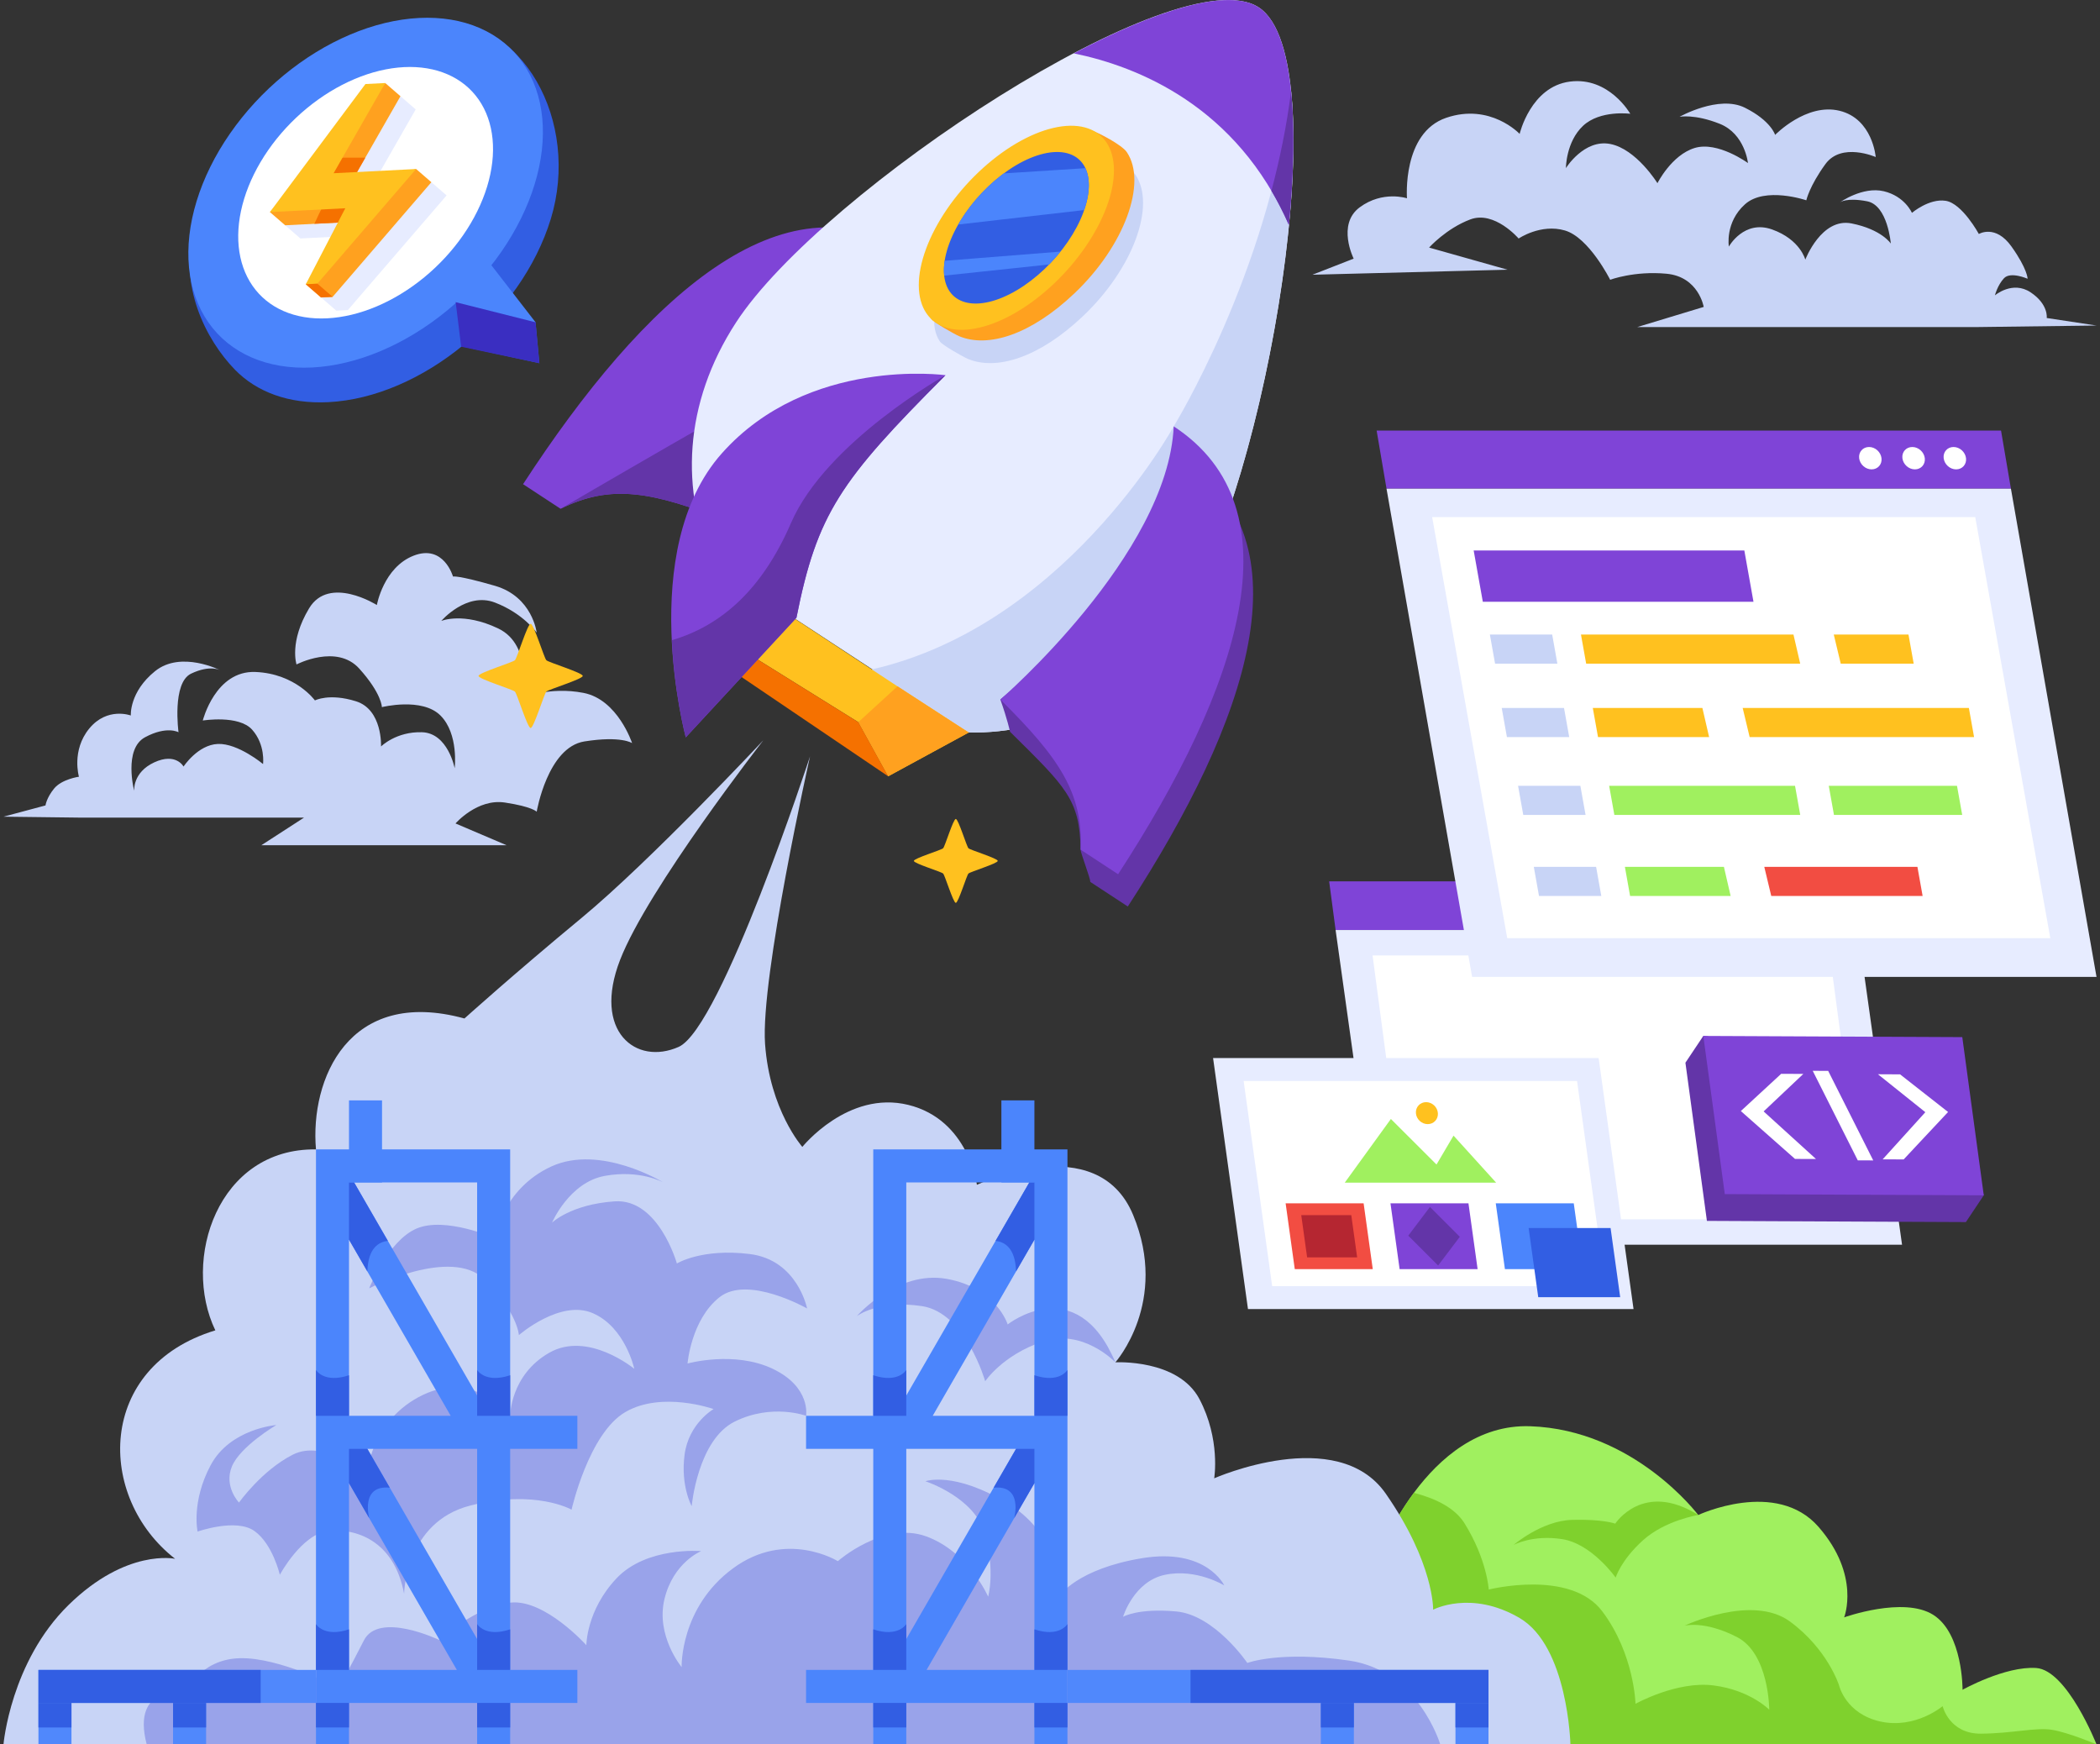 <svg width="301" height="250" viewBox="0 0 301 250" fill="none" xmlns="http://www.w3.org/2000/svg">
<rect x="0" y="0" width="301" height="250" fill="#333333" stroke="none"/>
<g clip-path="url(#clip0_292_493)">
<path d="M173.706 250C173.706 250 172.847 234.093 180.82 226.969C188.793 219.844 197.274 223.746 197.274 223.746C197.274 223.746 204.399 203.899 219.327 204.408C234.254 204.916 243.414 217.13 243.414 217.13C243.414 217.13 254.611 211.889 260.669 218.846C266.726 225.803 264.327 231.801 264.327 231.801C264.327 231.801 272.843 228.742 277.102 231.441C281.36 234.14 281.3 242.176 281.3 242.176C281.3 242.176 287.417 238.758 291.855 239.057C296.293 239.357 300.5 250 300.5 250L173.706 250Z" fill="#A0F05F"/>
<path d="M202.656 213.953C199.043 218.829 197.273 223.746 197.273 223.746C197.273 223.746 195.837 223.098 193.609 222.814L186.926 250H300.5C300.5 250 296.467 248.3 294.135 247.918C291.802 247.536 288.537 248.428 283.957 248.471C279.377 248.513 278.443 244.525 278.443 244.525C278.443 244.525 274.541 247.833 269.537 246.73C264.533 245.628 263.602 241.557 263.602 241.557C263.602 241.557 261.989 236.383 256.561 232.396C251.132 228.41 241.463 232.99 241.463 232.99C241.463 232.99 244.263 232.227 248.928 234.602C253.593 236.976 253.592 245.035 253.592 245.035C253.592 245.035 250.878 242.235 245.619 241.557C240.361 240.878 234.424 244.188 234.424 244.188C234.424 244.188 234.254 237.062 229.674 230.955C225.094 224.848 213.389 227.816 213.389 227.816C213.389 227.816 213.135 223.492 209.912 218.318C208.456 215.981 205.482 214.681 202.656 213.953Z" fill="#7FD12D"/>
<path d="M0.5 250C0.5 250 1.518 238.165 9.83 230.022C18.142 221.88 25.097 223.407 25.097 223.407C13.784 214.591 13.78 195.86 30.864 190.668C25.996 180.552 31.209 164.544 45.29 164.732C44.42 154.713 49.94 141.416 66.572 145.969C66.572 145.969 73.527 139.693 83.366 131.55C93.204 123.408 109.404 106.105 109.404 106.105C109.404 106.105 92.865 127.31 88.879 137.572C84.892 147.835 91.169 152.755 97.276 150.04C103.382 147.326 116.105 108.396 116.105 108.396C116.105 108.396 108.98 140.117 109.659 149.616C110.337 159.116 115.002 164.374 115.002 164.374C115.002 164.374 121.533 156.232 130.184 158.352C138.836 160.473 140.023 169.803 140.023 169.803C140.023 169.803 157.241 161.66 162.415 174.128C167.588 186.596 159.87 195.248 159.87 195.248C159.87 195.248 168.861 194.739 171.914 200.506C174.968 206.274 174.035 211.872 174.035 211.872C174.035 211.872 191.676 204.069 198.631 214.077C205.586 224.085 205.417 230.701 205.417 230.701C205.417 230.701 210.845 227.817 217.8 231.888C224.755 235.96 225.094 250 225.094 250H0.5Z" fill="#C8D4F6"/>
<path d="M57.921 228.411C57.921 228.411 58.09 218.148 67.42 215.773C76.75 213.398 81.924 216.367 81.924 216.367C81.924 216.367 84.383 205.425 89.642 202.372C94.901 199.319 102.28 201.948 102.28 201.948C102.28 201.948 98.718 203.984 98.124 208.479C97.53 212.974 99.142 215.858 99.142 215.858C99.142 215.858 99.99 206.358 105.333 203.729C110.677 201.1 115.536 202.914 115.536 202.914C115.536 202.914 116.275 198.81 110.761 196.18C105.248 193.551 98.548 195.417 98.548 195.417C98.548 195.417 99.057 189.141 103.128 185.918C107.199 182.695 115.681 187.529 115.681 187.529C115.681 187.529 114.324 180.574 107.454 179.726C100.583 178.878 97.021 181.083 97.021 181.083C97.021 181.083 94.392 171.753 88.115 172.177C81.839 172.601 79.125 175.231 79.125 175.231C79.125 175.231 81.585 169.463 86.674 168.53C91.763 167.597 95.07 169.463 95.07 169.463C95.07 169.463 86.08 163.95 79.04 167.173C72 170.396 70.898 177.436 70.898 177.436C70.898 177.436 63.809 174.312 59.702 176.079C55.595 177.846 52.917 184.645 52.917 184.645C52.917 184.645 64.706 178.623 69.456 183.373C74.206 188.123 74.375 191.346 74.375 191.346C74.375 191.346 80.312 186.172 84.977 188.208C89.642 190.243 90.914 196.18 90.914 196.18C90.914 196.18 84.278 190.682 78.701 193.89C73.124 197.099 73.124 202.914 73.124 202.914C73.124 202.914 68.099 196.35 60.635 199.912C53.171 203.475 52.577 211.278 52.577 211.278C52.577 211.278 46.471 206.189 41.975 208.479C37.48 210.769 34.257 215.349 34.257 215.349C34.257 215.349 32.052 213.059 33.239 210.175C34.427 207.291 39.6 204.238 39.6 204.238C39.6 204.238 32.985 204.747 30.186 210.006C27.387 215.264 28.32 219.505 28.32 219.505C28.32 219.505 33.833 217.554 36.462 219.42C39.092 221.286 40.109 225.697 40.109 225.697C40.109 225.697 43.248 219.844 47.064 219.42C50.881 218.996 56.479 220.692 57.921 228.411Z" fill="#99A3EA"/>
<path d="M21.026 250H206.435C206.435 250 203.296 239.437 193.373 237.995C183.449 236.553 178.784 238.334 178.784 238.334C178.784 238.334 174.119 231.464 168.606 230.955C163.093 230.447 160.973 231.719 160.973 231.719C160.973 231.719 162.5 226.63 166.995 225.697C171.49 224.764 175.477 227.223 175.477 227.223C175.477 227.223 172.932 221.795 163.687 223.322C154.442 224.849 151.898 228.665 151.898 228.665C151.898 228.665 152.322 220.269 144.518 215.519C136.715 210.769 132.644 212.296 132.644 212.296C132.644 212.296 139.769 214.586 141.211 219.929C142.653 225.273 141.635 228.835 141.635 228.835C141.635 228.835 138.836 222.389 132.729 220.184C126.622 217.978 120.091 223.746 120.091 223.746C120.091 223.746 112.712 219.166 105.079 224.764C97.445 230.362 97.7 238.928 97.7 238.928C97.7 238.928 93.968 234.433 95.24 229.174C96.512 223.916 100.499 222.304 100.499 222.304C100.499 222.304 92.696 221.626 88.37 226.206C84.044 230.786 84.044 235.79 84.044 235.79C84.044 235.79 78.107 229.174 73.188 229.683C68.269 230.192 62.925 235.027 62.925 235.027C62.925 235.027 54.283 230.89 52.153 235.111C50.024 239.332 48.506 241.897 48.506 241.897C48.506 241.897 40.109 237.486 34.342 237.656C28.574 237.825 26.624 242.575 26.624 242.575C26.624 242.575 18.736 241.225 21.026 250Z" fill="#99A3EA"/>
<path d="M190.513 126.318H265.127L266.314 133.29H191.437L190.513 126.318Z" fill="#7F44D7"/>
<path d="M191.436 133.29H266.314L272.626 178.391H197.749L191.436 133.29Z" fill="#E7ECFF"/>
<path d="M196.735 136.933H262.292L267.327 174.748H201.77L196.735 136.933Z" fill="white"/>
<path d="M130.321 36.254C112.301 24.443 92.332 42.708 74.971 69.392L80.351 72.918C87.571 69.331 93.494 70.403 104.602 74.833C104.602 74.833 113.861 44.431 130.321 36.254Z" fill="#7F44D7"/>
<path d="M112.837 54.538C111.556 54.658 80.349 72.92 80.349 72.92C87.57 69.332 93.492 70.403 104.601 74.834C104.601 74.834 107.591 65.049 113.174 55.089C113.047 54.753 112.93 54.53 112.837 54.538Z" fill="#6335A8"/>
<path d="M180.426 1.064C191.831 8.539 181.669 69.176 169.376 88.072C161.815 99.693 150.522 105.166 138.846 104.986L102.348 81.063C97.489 70.405 97.943 57.828 105.504 46.207C117.797 27.311 169.021 -6.412 180.426 1.064Z" fill="#E7ECFF"/>
<path d="M168.233 61.106C168.233 61.106 152.189 90.584 123.548 96.243L138.848 104.985C150.524 105.165 161.815 99.692 169.376 88.071C171.539 84.747 173.627 80.085 175.552 74.693C171.579 67.272 168.233 61.106 168.233 61.106Z" fill="#C8D4F6"/>
<path d="M138.846 104.985L128.638 98.364L102.348 81.062L100.009 89.183L123.025 103.504L127.304 111.26L138.846 104.985Z" fill="#FFC11F"/>
<path d="M169.625 65.728C187.644 77.539 179.013 103.235 161.652 129.92L156.273 126.394C156.299 125.884 154.888 122.257 154.882 121.77C154.782 114.54 152.745 112.772 144.774 104.876C144.774 104.876 144.407 103.138 143.383 100.253C147.306 96.703 168.869 82.285 169.625 65.728Z" fill="#6335A8"/>
<path d="M185.057 13.065C181.772 39.144 168.234 61.103 168.234 61.103C172.041 70.593 172.373 78.428 171.939 83.459C180.326 66.315 186.965 31.785 185.057 13.065Z" fill="#C8D4F6"/>
<path d="M168.234 61.105C186.253 72.915 177.622 98.612 160.262 125.296L154.882 121.77C155.251 113.692 151.892 108.68 143.383 100.253C143.383 100.253 167.393 79.519 168.234 61.105Z" fill="#7F44D7"/>
<path d="M144.432 29.315C137.309 36.084 131.738 44.551 134.729 48.958C135.071 49.463 138.104 51.178 138.751 51.446C142.848 53.136 148.956 51.27 155.263 45.277C162.385 38.509 165.735 29.449 162.744 25.041C162.06 24.033 158.72 22.255 157.566 21.891C153.675 20.662 149.925 24.095 144.432 29.315Z" fill="#C8D4F6"/>
<path d="M143.188 26.064C136.066 32.833 130.494 41.3 133.485 45.707C133.827 46.212 136.861 47.927 137.507 48.195C141.604 49.885 147.713 48.019 154.019 42.026C161.142 35.258 164.491 26.198 161.5 21.79C160.816 20.782 157.476 19.004 156.322 18.64C152.432 17.411 148.682 20.844 143.188 26.064Z" fill="#FFA11F"/>
<path d="M140.265 24.664C136.845 27.914 134.135 31.872 132.732 35.667C131.329 39.462 131.348 42.783 132.784 44.9C133.495 45.948 134.533 46.669 135.838 47.021C137.143 47.374 138.69 47.351 140.391 46.954C142.091 46.557 143.912 45.794 145.749 44.708C147.585 43.622 149.403 42.235 151.096 40.626C154.516 37.376 157.226 33.418 158.629 29.623C160.032 25.828 160.013 22.506 158.577 20.39C157.866 19.342 156.828 18.621 155.523 18.268C154.218 17.916 152.671 17.939 150.971 18.336C149.27 18.733 147.45 19.496 145.613 20.581C143.776 21.667 141.959 23.055 140.265 24.664Z" fill="#FFC11F"/>
<path d="M141.659 26.717C139.118 29.131 137.106 32.071 136.064 34.889C135.022 37.708 135.036 40.174 136.102 41.746C136.63 42.525 137.401 43.06 138.371 43.322C139.34 43.584 140.489 43.567 141.752 43.272C143.015 42.977 144.367 42.41 145.731 41.604C147.095 40.798 148.445 39.767 149.703 38.572C152.243 36.158 154.256 33.218 155.298 30.4C156.34 27.581 156.326 25.115 155.259 23.543C154.731 22.764 153.96 22.229 152.991 21.967C152.021 21.705 150.872 21.722 149.61 22.017C148.347 22.312 146.994 22.879 145.63 23.685C144.266 24.492 142.916 25.522 141.659 26.717Z" fill="#325EE3"/>
<path d="M155.573 24.104C151.689 24.346 149.458 24.49 143.883 24.851C143.12 25.414 142.374 26.039 141.659 26.717C139.943 28.349 138.452 30.235 137.343 32.18L155.401 30.107C156.224 27.73 156.285 25.614 155.573 24.104ZM152.009 36.059L135.404 37.377C135.287 38.135 135.264 38.848 135.334 39.502L150.374 37.904C150.95 37.315 151.497 36.697 152.009 36.059Z" fill="#4B85FC"/>
<path d="M180.427 1.064C176.022 -1.824 165.658 1.47 153.908 7.648C163.079 9.528 177.28 15.197 184.738 32.236C186.203 17.098 185.285 4.248 180.427 1.064Z" fill="#7F44D7"/>
<path d="M128.638 98.364L123.025 103.504L127.303 111.261L138.847 104.985L128.638 98.364Z" fill="#FFA11F"/>
<path d="M100.009 89.184L103.226 94.958L127.304 111.26L123.025 103.504L100.009 89.184Z" fill="#F57100"/>
<path d="M229.53 114.42C230.095 113.65 236.904 109.673 244.164 112.367C251.425 115.061 252.065 120.834 252.065 120.834C252.065 120.834 255.505 115.446 258.995 115.061C262.484 114.676 266.058 118.782 266.093 118.269C266.127 117.755 266 111.982 261.767 110.058C257.534 108.133 252.581 111.212 252.547 109.801C252.511 108.39 254.012 97.485 246.606 93.123C239.201 88.761 233.025 92.866 233.025 92.866C233.025 92.866 240.166 93.507 243.193 98.126C246.219 102.745 244.508 107.235 244.508 107.235C244.508 107.235 234.323 100.307 229.53 114.42Z" fill="#C8D4F6"/>
<path d="M197.317 61.71H286.815L288.233 70.043H198.736L197.317 61.71Z" fill="#7F44D7"/>
<path d="M198.735 70.043H288.233L300.5 140.006H211.002L198.735 70.043Z" fill="#E7ECFF"/>
<path d="M267.898 64.064C267.012 64.064 266.375 64.782 266.477 65.667C266.584 66.553 267.377 67.27 268.263 67.27C269.149 67.27 269.786 66.553 269.683 65.667C269.576 64.782 268.784 64.064 267.898 64.064ZM274.098 64.064C273.212 64.064 272.575 64.782 272.677 65.667C272.784 66.553 273.583 67.27 274.468 67.27C275.354 67.27 275.99 66.553 275.888 65.667C275.781 64.782 274.983 64.064 274.098 64.064ZM280.006 64.064C279.121 64.064 278.489 64.782 278.591 65.667C278.698 66.553 279.492 67.27 280.377 67.27C281.263 67.27 281.899 66.553 281.797 65.667C281.69 64.782 280.892 64.064 280.006 64.064Z" fill="white"/>
<path d="M205.276 74.106H283.117L293.877 134.455H216.036L205.276 74.106Z" fill="white"/>
<path d="M211.225 78.89L212.537 86.244H251.332L250.02 78.89H211.225Z" fill="#7F44D7"/>
<path d="M215.247 101.468L215.992 105.64H224.922L224.177 101.468H215.247Z" fill="#C8D4F6"/>
<path d="M249.785 101.468L250.784 105.64H282.951L282.207 101.468H249.785Z" fill="#FFC11F"/>
<path d="M228.303 101.468L229.049 105.64H244.975L244.01 101.468H228.303Z" fill="#FFC11F"/>
<path d="M213.548 90.941L214.293 95.114H223.224L222.479 90.941H213.548Z" fill="#C8D4F6"/>
<path d="M262.84 90.941L263.839 95.113H274.295L273.549 90.941H262.84Z" fill="#FFC11F"/>
<path d="M226.604 90.941L227.35 95.113H258.03L257.063 90.941H226.604Z" fill="#FFC11F"/>
<path d="M217.59 112.624L218.335 116.796H227.265L226.52 112.624H217.59Z" fill="#C8D4F6"/>
<path d="M230.646 112.624L231.391 116.796H258.033L257.288 112.624H230.646Z" fill="#A0F05F"/>
<path d="M219.845 124.238L220.59 128.41H229.52L228.776 124.238H219.845Z" fill="#C8D4F6"/>
<path d="M252.881 124.237L253.88 128.411H275.576L274.83 124.237H252.881Z" fill="#F24D42"/>
<path d="M232.902 124.237L233.646 128.411H248.059L247.094 124.237H232.902Z" fill="#A0F05F"/>
<path d="M262.124 112.624L262.869 116.796H281.249L280.504 112.624H262.124Z" fill="#A0F05F"/>
<path d="M76.763 46.191L77.308 52.052L64.767 49.326L65.373 41.511L76.763 46.191Z" fill="#325EE3"/>
<path d="M78.949 31.373C74.718 45.207 60.441 56.966 47.06 57.638C41.379 57.923 36.772 56.164 33.676 52.987C29.479 48.68 25.485 40.74 27.92 32.78C32.15 18.946 48.312 3.503 61.694 2.831C75.075 2.159 83.179 17.54 78.949 31.373Z" fill="#325EE3"/>
<path d="M76.635 26.404C75.63 29.694 74.007 32.982 71.86 36.082C69.713 39.182 67.084 42.033 64.123 44.472C61.161 46.911 57.926 48.89 54.602 50.296C51.277 51.703 47.928 52.509 44.746 52.669C41.565 52.829 38.612 52.339 36.057 51.228C33.503 50.117 31.396 48.406 29.857 46.193C28.319 43.98 27.378 41.309 27.09 38.331C26.802 35.353 27.171 32.128 28.177 28.838C29.183 25.549 30.806 22.261 32.953 19.161C35.099 16.061 37.729 13.21 40.69 10.771C43.651 8.332 46.886 6.353 50.211 4.946C53.535 3.54 56.884 2.734 60.066 2.574C63.248 2.414 66.2 2.904 68.755 4.015C71.31 5.126 73.416 6.837 74.955 9.05C76.494 11.262 77.434 13.934 77.722 16.912C78.011 19.889 77.641 23.115 76.635 26.404Z" fill="#4B85FC"/>
<path d="M66.1 49.69L64.495 36.651L76.763 46.191L77.308 52.052L66.1 49.69Z" fill="#3A2EC1"/>
<path d="M66.366 32.762L76.763 46.191L57.847 41.426L66.366 32.762Z" fill="#4B85FC"/>
<path d="M69.819 26.747C69.096 29.11 67.93 31.474 66.387 33.702C64.844 35.93 62.955 37.978 60.826 39.731C58.698 41.484 56.373 42.906 53.984 43.917C51.595 44.928 49.188 45.507 46.901 45.622C44.615 45.737 42.493 45.385 40.657 44.587C38.821 43.788 37.307 42.559 36.201 40.968C35.095 39.378 34.419 37.458 34.212 35.318C34.005 33.178 34.27 30.86 34.993 28.496C35.716 26.132 36.883 23.769 38.425 21.541C39.968 19.313 41.858 17.264 43.986 15.511C46.114 13.758 48.439 12.336 50.828 11.325C53.218 10.315 55.624 9.735 57.911 9.62C60.198 9.505 62.32 9.857 64.156 10.656C65.992 11.454 67.506 12.684 68.611 14.274C69.717 15.864 70.393 17.784 70.6 19.924C70.807 22.064 70.542 24.383 69.819 26.747Z" fill="white"/>
<path d="M57.399 13.79L59.584 15.682L52.189 28.609L61.827 26.115L64.012 28.007L49.862 44.437L48.2 44.522L46.015 42.63L53.862 33.629L43.059 34.179L40.874 32.288L57.399 13.79Z" fill="#E7ECFF"/>
<path d="M55.214 11.899L57.399 13.791L50.004 26.717L59.642 24.223L61.827 26.115L47.677 42.546L46.015 42.63L43.83 40.739L51.677 31.738L40.874 32.288L38.689 30.396L55.214 11.899Z" fill="#FFA11F"/>
<path d="M48.607 22.598L43.47 26.21L50.004 26.717L52.361 22.598H48.607Z" fill="#F57100"/>
<path d="M51.414 28.891L46.26 29.621C46.09 29.853 45.527 31.059 45.062 32.075L51.316 31.756L51.414 28.891ZM51.304 32.168L50.701 32.857L51.282 32.813L51.304 32.168Z" fill="#F57100"/>
<path d="M52.378 12.043L55.214 11.899L47.819 24.826L59.642 24.223L45.492 40.654L43.83 40.739L49.492 29.846L38.689 30.396L52.378 12.043Z" fill="#FFC11F"/>
<path d="M45.492 40.654L47.677 42.545L46.015 42.63L43.83 40.738L45.492 40.654Z" fill="#F57100"/>
<path d="M136.998 129.398C136.632 129.398 135.443 125.456 135.184 125.198C134.926 124.939 130.984 123.75 130.984 123.384C130.984 123.018 134.926 121.83 135.184 121.571C135.443 121.312 136.632 117.371 136.998 117.371C137.364 117.371 138.552 121.312 138.811 121.571C139.07 121.83 143.011 123.018 143.011 123.384C143.011 123.75 139.07 124.939 138.811 125.198C138.552 125.456 137.364 129.398 136.998 129.398Z" fill="#FFC11F"/>
<path d="M241.577 152.308L244.141 148.47L278.697 152.478L284.341 171.311L281.777 175.149L244.657 174.979L241.577 152.308Z" fill="#6335A8"/>
<path d="M244.141 148.47L281.261 148.64L284.34 171.311L247.221 171.141L244.141 148.47Z" fill="#7F44D7"/>
<path d="M259.823 153.47L262.039 153.48L268.497 166.31L266.281 166.303L259.823 153.47Z" fill="white"/>
<path d="M269.172 153.962L272.345 153.977L279.224 159.372L272.858 166.168L269.848 166.157L275.965 159.4L269.172 153.962Z" fill="white"/>
<path d="M258.477 153.914L255.304 153.899L249.52 159.236L257.282 166.097L260.292 166.108L252.788 159.289L258.477 153.914Z" fill="white"/>
<path d="M229.139 151.642H173.875L178.877 187.616H234.141L229.139 151.642Z" fill="#E7ECFF"/>
<path d="M226.044 154.924H178.255L182.345 184.333H230.133L226.044 154.924Z" fill="white"/>
<path d="M192.749 169.498H214.446L208.339 162.759L205.9 166.899L199.36 160.372L192.749 169.498Z" fill="#A0F05F"/>
<path d="M206.098 159.535C206.113 159.742 206.087 159.947 206.022 160.138C205.956 160.329 205.853 160.503 205.717 160.649C205.581 160.795 205.416 160.911 205.231 160.991C205.045 161.07 204.843 161.11 204.637 161.11C204.219 161.11 203.806 160.944 203.489 160.649C203.173 160.354 202.978 159.953 202.948 159.535C202.917 159.117 203.054 158.717 203.328 158.421C203.602 158.126 203.991 157.96 204.409 157.96C204.616 157.96 204.823 158.001 205.02 158.08C205.217 158.159 205.399 158.275 205.556 158.421C205.713 158.568 205.841 158.741 205.934 158.932C206.027 159.123 206.083 159.328 206.098 159.535Z" fill="#FFC11F"/>
<path d="M195.452 172.46H184.273L185.585 181.895H196.764L195.452 172.46Z" fill="#F24D42"/>
<path d="M210.479 172.46H199.301L200.613 181.895H211.791L210.479 172.46Z" fill="#7F44D7"/>
<path d="M225.572 172.46H214.393L215.705 181.895H226.884L225.572 172.46Z" fill="#4B85FC"/>
<path d="M45.29 164.732V169.467V250H50.024V244.064H68.389V250H73.124V244.066H82.755V239.332H73.124V207.648H82.755V202.914H73.124V164.732H50.024H45.29ZM50.757 169.467H68.389V200.008L50.757 169.467ZM50.024 177.666L51.182 179.674L64.602 202.914H50.024V177.666ZM52.655 207.648H68.389V234.904L52.655 207.648ZM50.024 212.563L65.481 239.332H50.024V212.563Z" fill="#4B85FC"/>
<path d="M50.023 169.466V177.666L51.183 179.674L52.655 182.223C52.752 178.833 54.321 177.974 55.595 177.846L50.756 169.466H50.023Z" fill="#325EE3"/>
<path d="M68.389 196.342V200.008V202.915H73.124V197.099C69.519 198.303 68.389 196.342 68.389 196.342Z" fill="#325EE3"/>
<path d="M68.389 232.759V236.425V239.332H73.124V233.516C69.519 234.72 68.389 232.759 68.389 232.759Z" fill="#325EE3"/>
<path d="M45.289 232.759V236.425V239.332H50.023V233.516C46.419 234.72 45.289 232.759 45.289 232.759Z" fill="#325EE3"/>
<path d="M45.289 196.342V200.008V202.915H50.023V197.099C46.419 198.303 45.289 196.342 45.289 196.342Z" fill="#325EE3"/>
<path d="M50.023 207.649V212.562L52.923 217.584C52.923 217.584 51.594 212.789 55.869 213.217L52.655 207.649H50.023Z" fill="#325EE3"/>
<path d="M159.87 195.248C159.87 195.248 155.205 190.328 149.438 192.279C143.67 194.23 141.211 197.962 141.211 197.962C141.211 197.962 138.412 188.123 132.135 187.19C125.859 186.257 122.805 188.632 122.805 188.632C122.805 188.632 128.573 182.016 135.697 183.288C142.822 184.561 144.434 189.819 144.434 189.819C144.434 189.819 154.272 182.016 159.87 195.248Z" fill="#99A3EA"/>
<path d="M125.167 164.732V202.914H115.536V207.648H125.167V239.332H115.536V244.066H125.167V250H129.901V244.064H148.266V250H153.001V169.467V164.732H148.266H125.167ZM129.901 169.467H147.534L129.901 200.008V169.467ZM148.266 177.666V202.914H133.688L147.106 179.674L148.266 177.666ZM129.901 207.648H145.635L129.901 234.904V207.648ZM148.266 212.563V239.332H132.809L148.266 212.563Z" fill="#4B85FC"/>
<path d="M148.266 169.466V177.666L147.107 179.674L145.635 182.223C145.538 178.833 143.968 177.974 142.695 177.846L147.534 169.466H148.266Z" fill="#325EE3"/>
<path d="M129.9 196.342V200.008V202.915H125.166V197.099C128.77 198.303 129.9 196.342 129.9 196.342Z" fill="#325EE3"/>
<path d="M129.9 232.759V236.425V239.332H125.166V233.516C128.77 234.72 129.9 232.759 129.9 232.759Z" fill="#325EE3"/>
<path d="M153 232.759V236.425V239.332H148.266V233.516C151.87 234.72 153 232.759 153 232.759Z" fill="#325EE3"/>
<path d="M153 196.342V200.008V202.915H148.266V197.099C151.87 198.303 153 196.342 153 196.342Z" fill="#325EE3"/>
<path d="M148.266 207.649V212.562L145.367 217.584C145.367 217.584 146.695 212.789 142.421 213.217L145.635 207.649H148.266Z" fill="#325EE3"/>
<path d="M213.351 239.333H153V244.067H213.351V239.333Z" fill="#5088FC"/>
<path d="M45.289 239.333H5.509V244.067H45.289V239.333Z" fill="#5088FC"/>
<path d="M29.539 250V244.067H24.805V250H29.539Z" fill="#5088FC"/>
<path d="M29.539 247.58V244.067H24.805V247.58H29.539Z" fill="#325EE3"/>
<path d="M50.024 247.578V244.064H45.29V247.578H50.024Z" fill="#325EE3"/>
<path d="M73.124 247.58V244.066H68.389V247.58H73.124Z" fill="#325EE3"/>
<path d="M129.901 247.578V244.064H125.167V247.578H129.901Z" fill="#325EE3"/>
<path d="M153 247.58V244.067H148.266V247.58H153Z" fill="#325EE3"/>
<path d="M10.243 250V244.067H5.509V250H10.243Z" fill="#5088FC"/>
<path d="M10.243 247.58V244.067H5.509V247.58H10.243Z" fill="#325EE3"/>
<path d="M213.351 250V244.067H208.617V250H213.351Z" fill="#5088FC"/>
<path d="M213.351 247.58V244.067H208.617V247.58H213.351Z" fill="#325EE3"/>
<path d="M194.056 250V244.067H189.321V250H194.056Z" fill="#5088FC"/>
<path d="M194.056 247.58V244.067H189.321V247.58H194.056Z" fill="#325EE3"/>
<path d="M213.351 239.333H170.642V244.067H213.351V239.333Z" fill="#325EE3"/>
<path d="M37.362 239.333H5.509V244.067H37.362V239.333Z" fill="#325EE3"/>
<path d="M54.758 157.707H50.023V169.467H54.758V157.707Z" fill="#4B85FC"/>
<path d="M148.266 157.707H143.532V169.467H148.266V157.707Z" fill="#4B85FC"/>
<path d="M193.683 174.151H186.512L187.354 180.204H194.525L193.683 174.151Z" fill="#B52631"/>
<path d="M230.85 176.001H219.104L220.482 185.916H232.228L230.85 176.001Z" fill="#325EE3"/>
<path d="M209.239 177.26L204.961 172.981L201.852 177.094L206.13 181.373L209.239 177.26Z" fill="#6335A8"/>
<path d="M243.414 217.13C243.414 217.13 238.658 217.887 235.479 220.765C232.301 223.644 231.581 226.103 231.581 226.103C231.581 226.103 228.162 221.245 223.904 220.586C219.646 219.926 216.947 221.425 216.947 221.425C216.947 221.425 220.966 217.947 225.344 217.827C229.722 217.707 231.521 218.366 231.521 218.366C231.521 218.366 235.516 212.175 243.414 217.13Z" fill="#7FD12D"/>
<path d="M83.504 135.302C83.504 135.302 75.168 147.417 71.39 149.996C67.611 152.575 64.493 152.995 64.493 152.995C64.493 152.995 69.77 152.035 71.51 154.494C73.249 156.953 73.129 160.431 73.129 160.072C73.129 159.712 73.969 153.115 76.967 146.877C79.966 140.64 83.504 135.302 83.504 135.302Z" fill="#C8D4F6"/>
<path d="M106.535 141.06C106.535 141.06 103.416 152.155 104.256 156.653C105.095 161.151 106.355 164.749 106.355 164.749C106.355 164.749 104.376 161.871 101.437 160.551C98.498 159.232 96.759 159.712 96.759 159.712C96.759 159.712 101.497 157.313 103.476 151.315C105.455 145.318 106.535 141.06 106.535 141.06Z" fill="#C8D4F6"/>
<path d="M96.759 159.711C96.759 159.711 94.06 156.113 90.222 158.032C86.383 159.951 85.364 162.35 85.364 162.35C85.364 162.35 85.784 157.552 88.632 155.783C91.481 154.014 93.1 155.004 93.1 155.004C93.1 155.004 95.169 153.144 97.568 154.134C99.967 155.123 100.267 158.122 100.267 158.122L96.759 159.711Z" fill="#C8D4F6"/>
<path d="M135.528 53.773C120.416 68.886 117.116 73.643 114.154 88.548L98.293 105.681C98.293 105.681 91.084 78.879 103.467 64.969C115.85 51.059 135.528 53.773 135.528 53.773Z" fill="#7F44D7"/>
<path d="M135.527 53.773C135.527 53.773 118.409 63.334 113.371 74.969C109.287 84.4 103.469 89.653 96.301 91.752C96.68 99.601 98.293 105.682 98.293 105.682L114.154 88.549C117.116 73.643 120.415 68.886 135.527 53.773Z" fill="#6335A8"/>
<path d="M185.047 13.131C184.423 18.059 183.433 22.836 182.238 27.348C183.133 28.865 183.973 30.487 184.738 32.236C185.429 25.095 185.58 18.479 185.047 13.131Z" fill="#6335A8"/>
<path d="M283.635 46.872H234.683L244.199 43.989C244.199 43.989 243.478 39.663 238.864 39.231C234.251 38.798 230.79 40.096 230.79 40.096C230.79 40.096 227.763 34.04 224.302 33.031C220.842 32.022 217.67 34.185 217.67 34.185C217.67 34.185 214.21 30.148 210.75 31.445C207.29 32.743 204.839 35.482 204.839 35.482L216.084 38.654L188.114 39.375L194.025 37.068C194.025 37.068 191.574 32.166 194.89 29.715C198.206 27.264 201.667 28.418 201.667 28.418C201.667 28.418 200.946 19.046 207.29 16.883C213.633 14.721 217.815 19.19 217.815 19.19C217.815 19.19 219.4 12.414 225.023 11.693C230.646 10.972 233.674 16.307 233.674 16.307C233.674 16.307 229.349 15.73 226.898 18.037C224.447 20.344 224.447 24.092 224.447 24.092C224.447 24.092 227.042 19.911 230.79 20.632C234.539 21.353 237.567 26.255 237.567 26.255C237.567 26.255 239.585 22.218 242.901 21.209C246.217 20.199 250.543 23.371 250.543 23.371C250.543 23.371 250.11 19.19 246.506 17.748C242.901 16.307 240.739 16.739 240.739 16.739C240.739 16.739 246.362 13.567 250.11 15.442C253.859 17.316 254.435 19.334 254.435 19.334C254.435 19.334 258.905 14.721 263.663 15.874C268.421 17.027 268.853 22.506 268.853 22.506C268.853 22.506 263.951 20.344 261.644 23.515C259.338 26.687 258.905 28.706 258.905 28.706C258.905 28.706 252.994 26.687 250.11 29.283C247.227 31.878 247.803 35.338 247.803 35.338C247.803 35.338 249.966 31.445 254.003 32.887C258.04 34.329 258.761 37.212 258.761 37.212C258.761 37.212 261.068 31.157 265.393 32.022C269.718 32.887 271.016 34.906 271.016 34.906C271.016 34.906 270.583 29.427 267.628 28.85C264.672 28.273 263.735 28.994 263.735 28.994C263.735 28.994 266.979 26.687 270.007 27.408C273.034 28.129 274.044 30.508 274.044 30.508C274.044 30.508 276.495 28.418 278.873 28.778C281.252 29.138 283.635 33.536 283.635 33.536C283.635 33.536 286.01 32.094 288.317 35.338C290.624 38.582 290.624 39.952 290.624 39.952C290.624 39.952 288.173 38.87 287.236 39.88C286.299 40.889 285.938 42.331 285.938 42.331C285.938 42.331 288.461 40.168 291.056 41.898C293.652 43.628 293.363 45.575 293.363 45.575L300.5 46.656L283.635 46.872Z" fill="#C8D4F6"/>
<path d="M11.314 117.179H43.58L37.463 121.137H72.608L65.291 118.018C65.291 118.018 68.41 114.42 72.368 115.02C76.326 115.619 76.926 116.339 76.926 116.339C76.926 116.339 78.485 107.103 83.763 106.263C89.041 105.424 90.6 106.503 90.6 106.503C90.6 106.503 88.561 100.266 83.643 99.306C78.725 98.347 74.887 100.026 74.887 100.026C74.887 100.026 76.446 92.469 71.408 90.07C66.371 87.671 63.252 88.991 63.252 88.991C63.252 88.991 66.85 84.793 70.929 86.352C75.007 87.911 76.926 90.67 76.926 90.67C76.926 90.67 76.326 85.512 70.929 83.953C65.531 82.394 64.931 82.634 64.931 82.634C64.931 82.634 63.612 77.956 59.294 79.635C54.975 81.314 54.016 86.712 54.016 86.712C54.016 86.712 47.179 82.394 44.3 87.192C41.421 91.99 42.501 95.228 42.501 95.228C42.501 95.228 48.258 92.23 51.497 95.828C54.736 99.426 54.736 101.346 54.736 101.346C54.736 101.346 60.493 99.906 63.132 102.545C65.771 105.184 65.171 110.102 65.171 110.102C65.171 110.102 64.211 105.064 60.493 104.944C56.775 104.824 54.615 106.983 54.615 106.983C54.615 106.983 54.855 101.705 51.017 100.506C47.179 99.306 45.14 100.386 45.14 100.386C45.14 100.386 42.381 96.548 36.623 96.308C30.866 96.068 29.067 103.265 29.067 103.265C29.067 103.265 34.224 102.425 36.144 104.584C38.063 106.743 37.703 109.502 37.703 109.502C37.703 109.502 34.104 106.503 31.226 106.623C28.347 106.743 26.308 109.862 26.308 109.862C26.308 109.862 25.228 107.823 22.11 109.262C18.991 110.702 19.231 113.34 19.231 113.34C19.231 113.34 17.671 107.343 20.79 105.664C23.909 103.984 25.588 104.944 25.588 104.944C25.588 104.944 24.628 97.867 27.387 96.548C30.146 95.228 31.585 96.068 31.585 96.068C31.585 96.068 25.948 93.189 22.229 96.188C18.511 99.186 18.751 102.545 18.751 102.545C18.751 102.545 15.385 101.271 12.798 104.409C10.211 107.547 11.314 111.321 11.314 111.321C11.314 111.321 8.854 111.661 7.752 113.018C6.649 114.375 6.522 115.435 6.522 115.435L0.5 117.047L11.314 117.179Z" fill="#C8D4F6"/>
<path d="M76.058 104.34C75.604 104.34 74.128 99.446 73.807 99.125C73.485 98.803 68.591 97.328 68.591 96.873C68.591 96.419 73.485 94.943 73.807 94.621C74.128 94.3 75.604 89.406 76.058 89.406C76.513 89.406 77.989 94.3 78.31 94.621C78.631 94.943 83.525 96.419 83.525 96.873C83.525 97.328 78.631 98.803 78.31 99.125C77.989 99.446 76.513 104.34 76.058 104.34Z" fill="#FFC11F"/>
</g>
<defs>
<clipPath id="clip0_292_493">
<rect width="300" height="250" fill="white" transform="translate(0.5)"/>
</clipPath>
</defs>
</svg>
